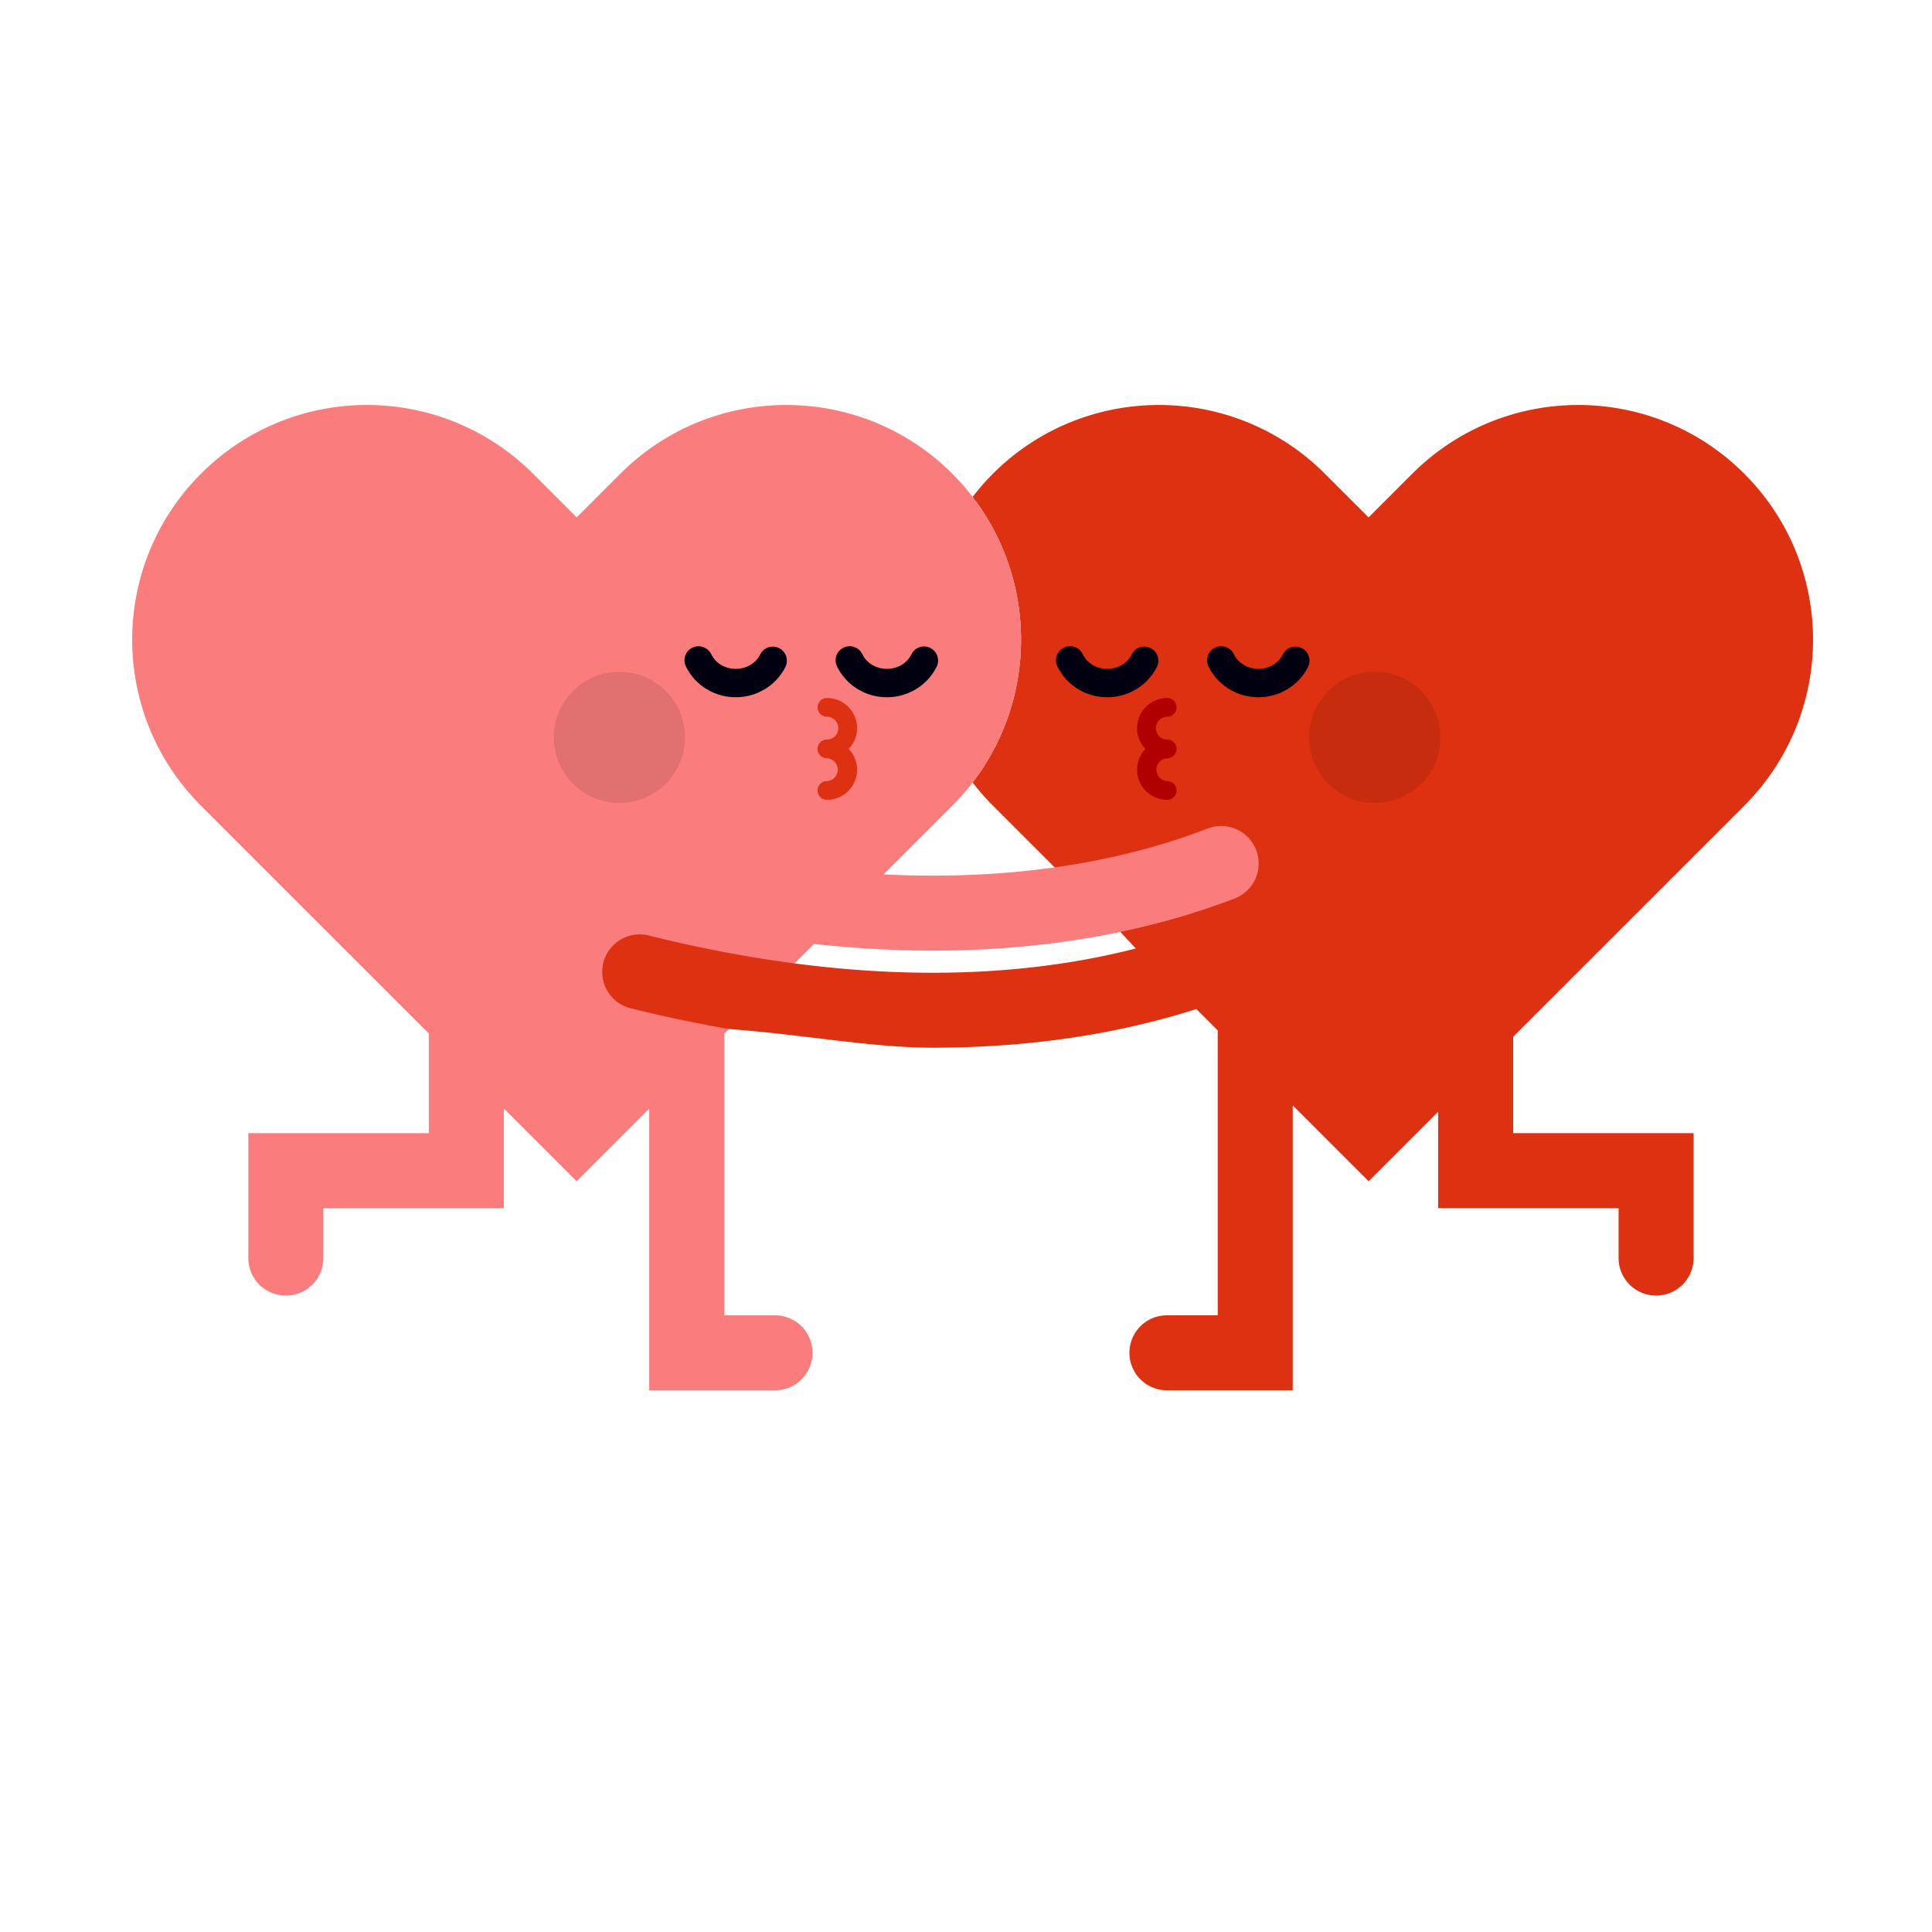 <svg data-bbox="13.686 41.925 173.998 102.001" viewBox="0 0 200 200" height="200" width="200" xmlns="http://www.w3.org/2000/svg" data-type="color">
    <g>
        <path d="M180.566 49.041c-9.491-9.488-24.879-9.488-34.369 0l-4.522 4.521-4.522-4.521c-9.491-9.488-24.878-9.488-34.369 0a24.605 24.605 0 0 0-2.099 2.401c6.683 8.694 6.683 20.864 0 29.558.64.833 1.336 1.638 2.099 2.401l4.522 4.521 2.803 2.802c6.422-.906 11.126-1.957 15.277-3.561 2.001-.77 2.394-.971 3.166 1.029.773 1.999.813 3.342-1.187 4.115-3.328 1.286-7.245 2.675-11.873 3.64l2.083 2.24c-8.695 2.233-20.412 3.504-35.325 1.545-.193-.025.169-.324-.025-.351-4.524-.616-9.642-1.662-14.754-2.934-2.083-.515-4.944 1.27-5.462 3.35-.518 2.08 1.165 4.52 3.245 5.038 3.465.862 6.697 1.68 9.903 1.924.033.002.264-.236.297-.234 7.819.579 14.756 1.933 21.083 1.933 11.292 0 20.372-1.785 27.307-4.005l2.214 2.214v29.493h-5.17a3.882 3.882 0 1 0 0 7.762h12.934v-29.493l7.853 7.851 7.2-7.198v9.985h18.682v5.169a3.882 3.882 0 0 0 7.764 0v-12.931h-18.682v-9.985l19.405-19.4 4.522-4.521c9.491-9.486 9.491-24.869 0-34.358z" fill="#DD3111" data-color="1"/>
        <path d="M130.036 87.989a3.884 3.884 0 0 0-5.02-2.222c-4.151 1.604-9.418 3.12-15.839 4.025-5.151.726-11.052 1.055-17.71.726l2.597-2.596 4.522-4.521A24.605 24.605 0 0 0 100.685 81c6.683-8.694 6.683-20.865 0-29.558a24.605 24.605 0 0 0-2.099-2.401c-9.491-9.488-24.878-9.488-34.369 0l-4.522 4.521-4.522-4.521c-9.491-9.488-24.878-9.488-34.369 0s-9.491 24.872 0 34.36l4.522 4.521 19.066 19.061v10.324H25.708v12.931a3.882 3.882 0 0 0 7.764 0v-5.169h18.683v-10.324l7.539 7.537 7.513-7.511v29.154h12.935a3.882 3.882 0 1 0 0-7.762h-5.171v-29.154l.482-.482a147.266 147.266 0 0 1-10.11-2.136 3.882 3.882 0 1 1 1.876-7.533c5.331 1.327 10.337 2.259 15.03 2.876l2.011-2.01c4.342.463 8.445.685 12.277.685 7.388 0 13.825-.767 19.34-1.916 4.628-.965 8.609-2.198 11.937-3.484a3.882 3.882 0 0 0 2.222-5.02z" fill="#FB7C7C" data-color="2"/>
        <path d="M70.912 76.33a6.793 6.793 0 1 1-13.586 0 6.793 6.793 0 0 1 13.586 0z" opacity=".1"/>
        <path d="M76.167 72.177a5.777 5.777 0 0 1-4.11-1.702c-.4-.399-.74-.876-1.039-1.455a1.455 1.455 0 0 1 .629-1.96 1.46 1.46 0 0 1 1.961.628c.16.312.321.543.507.728 1.098 1.099 3.007 1.097 4.103.002a2.82 2.82 0 0 0 .508-.73 1.457 1.457 0 0 1 2.59 1.332 5.72 5.72 0 0 1-1.039 1.456 5.782 5.782 0 0 1-4.11 1.701z" fill="#000010" data-color="3"/>
        <path d="M91.812 72.177a5.779 5.779 0 0 1-4.11-1.702 5.729 5.729 0 0 1-1.038-1.455 1.455 1.455 0 0 1 .629-1.96 1.46 1.46 0 0 1 1.961.628c.16.312.321.543.508.729 1.097 1.097 3.006 1.096 4.101.001a2.82 2.82 0 0 0 .508-.73 1.456 1.456 0 0 1 2.589 1.332 5.72 5.72 0 0 1-1.039 1.456 5.78 5.78 0 0 1-4.109 1.701z" fill="#000010" data-color="3"/>
        <path d="M149.109 76.33a6.793 6.793 0 1 1-13.586 0 6.793 6.793 0 0 1 13.586 0z" opacity=".1"/>
        <path d="M130.268 72.177a5.775 5.775 0 0 1-4.109-1.702c-.4-.399-.74-.876-1.039-1.455a1.455 1.455 0 0 1 .629-1.96 1.46 1.46 0 0 1 1.961.628c.16.312.321.543.508.729 1.097 1.097 3.007 1.096 4.101.001.188-.187.349-.418.509-.73a1.457 1.457 0 0 1 2.59 1.332 5.7 5.7 0 0 1-1.041 1.457 5.783 5.783 0 0 1-4.109 1.7z" fill="#000010" data-color="3"/>
        <path d="M114.623 72.177a5.779 5.779 0 0 1-4.11-1.702c-.4-.399-.74-.876-1.038-1.455a1.455 1.455 0 0 1 .629-1.96 1.46 1.46 0 0 1 1.961.628c.16.312.321.543.507.729 1.097 1.097 3.006 1.096 4.101.001a2.82 2.82 0 0 0 .508-.73 1.457 1.457 0 0 1 2.59 1.332 5.72 5.72 0 0 1-1.039 1.456 5.778 5.778 0 0 1-4.109 1.701z" fill="#000010" data-color="3"/>
        <path d="M120.831 78.498a.97.97 0 1 0 0-1.94c-.651 0-1.18-.53-1.18-1.18 0-.65.529-1.18 1.18-1.18a.97.97 0 1 0 0-1.94 3.124 3.124 0 0 0-3.121 3.12 3.1 3.1 0 0 0 .87 2.15 3.1 3.1 0 0 0-.87 2.15c0 1.721 1.4 3.121 3.121 3.121a.97.97 0 1 0 0-1.94 1.182 1.182 0 0 1 0-2.361z" fill="#B00000" data-color="4"/>
        <path d="M88.725 75.377c0-1.721-1.4-3.12-3.121-3.12a.97.97 0 1 0 0 1.94c.651 0 1.18.53 1.18 1.18 0 .65-.529 1.18-1.18 1.18a.97.97 0 1 0 0 1.94 1.182 1.182 0 0 1 0 2.361.97.97 0 1 0 0 1.94c1.721 0 3.121-1.4 3.121-3.121a3.1 3.1 0 0 0-.87-2.15 3.1 3.1 0 0 0 .87-2.15z" fill="#DD3111" data-color="1"/>
    </g>
</svg>

